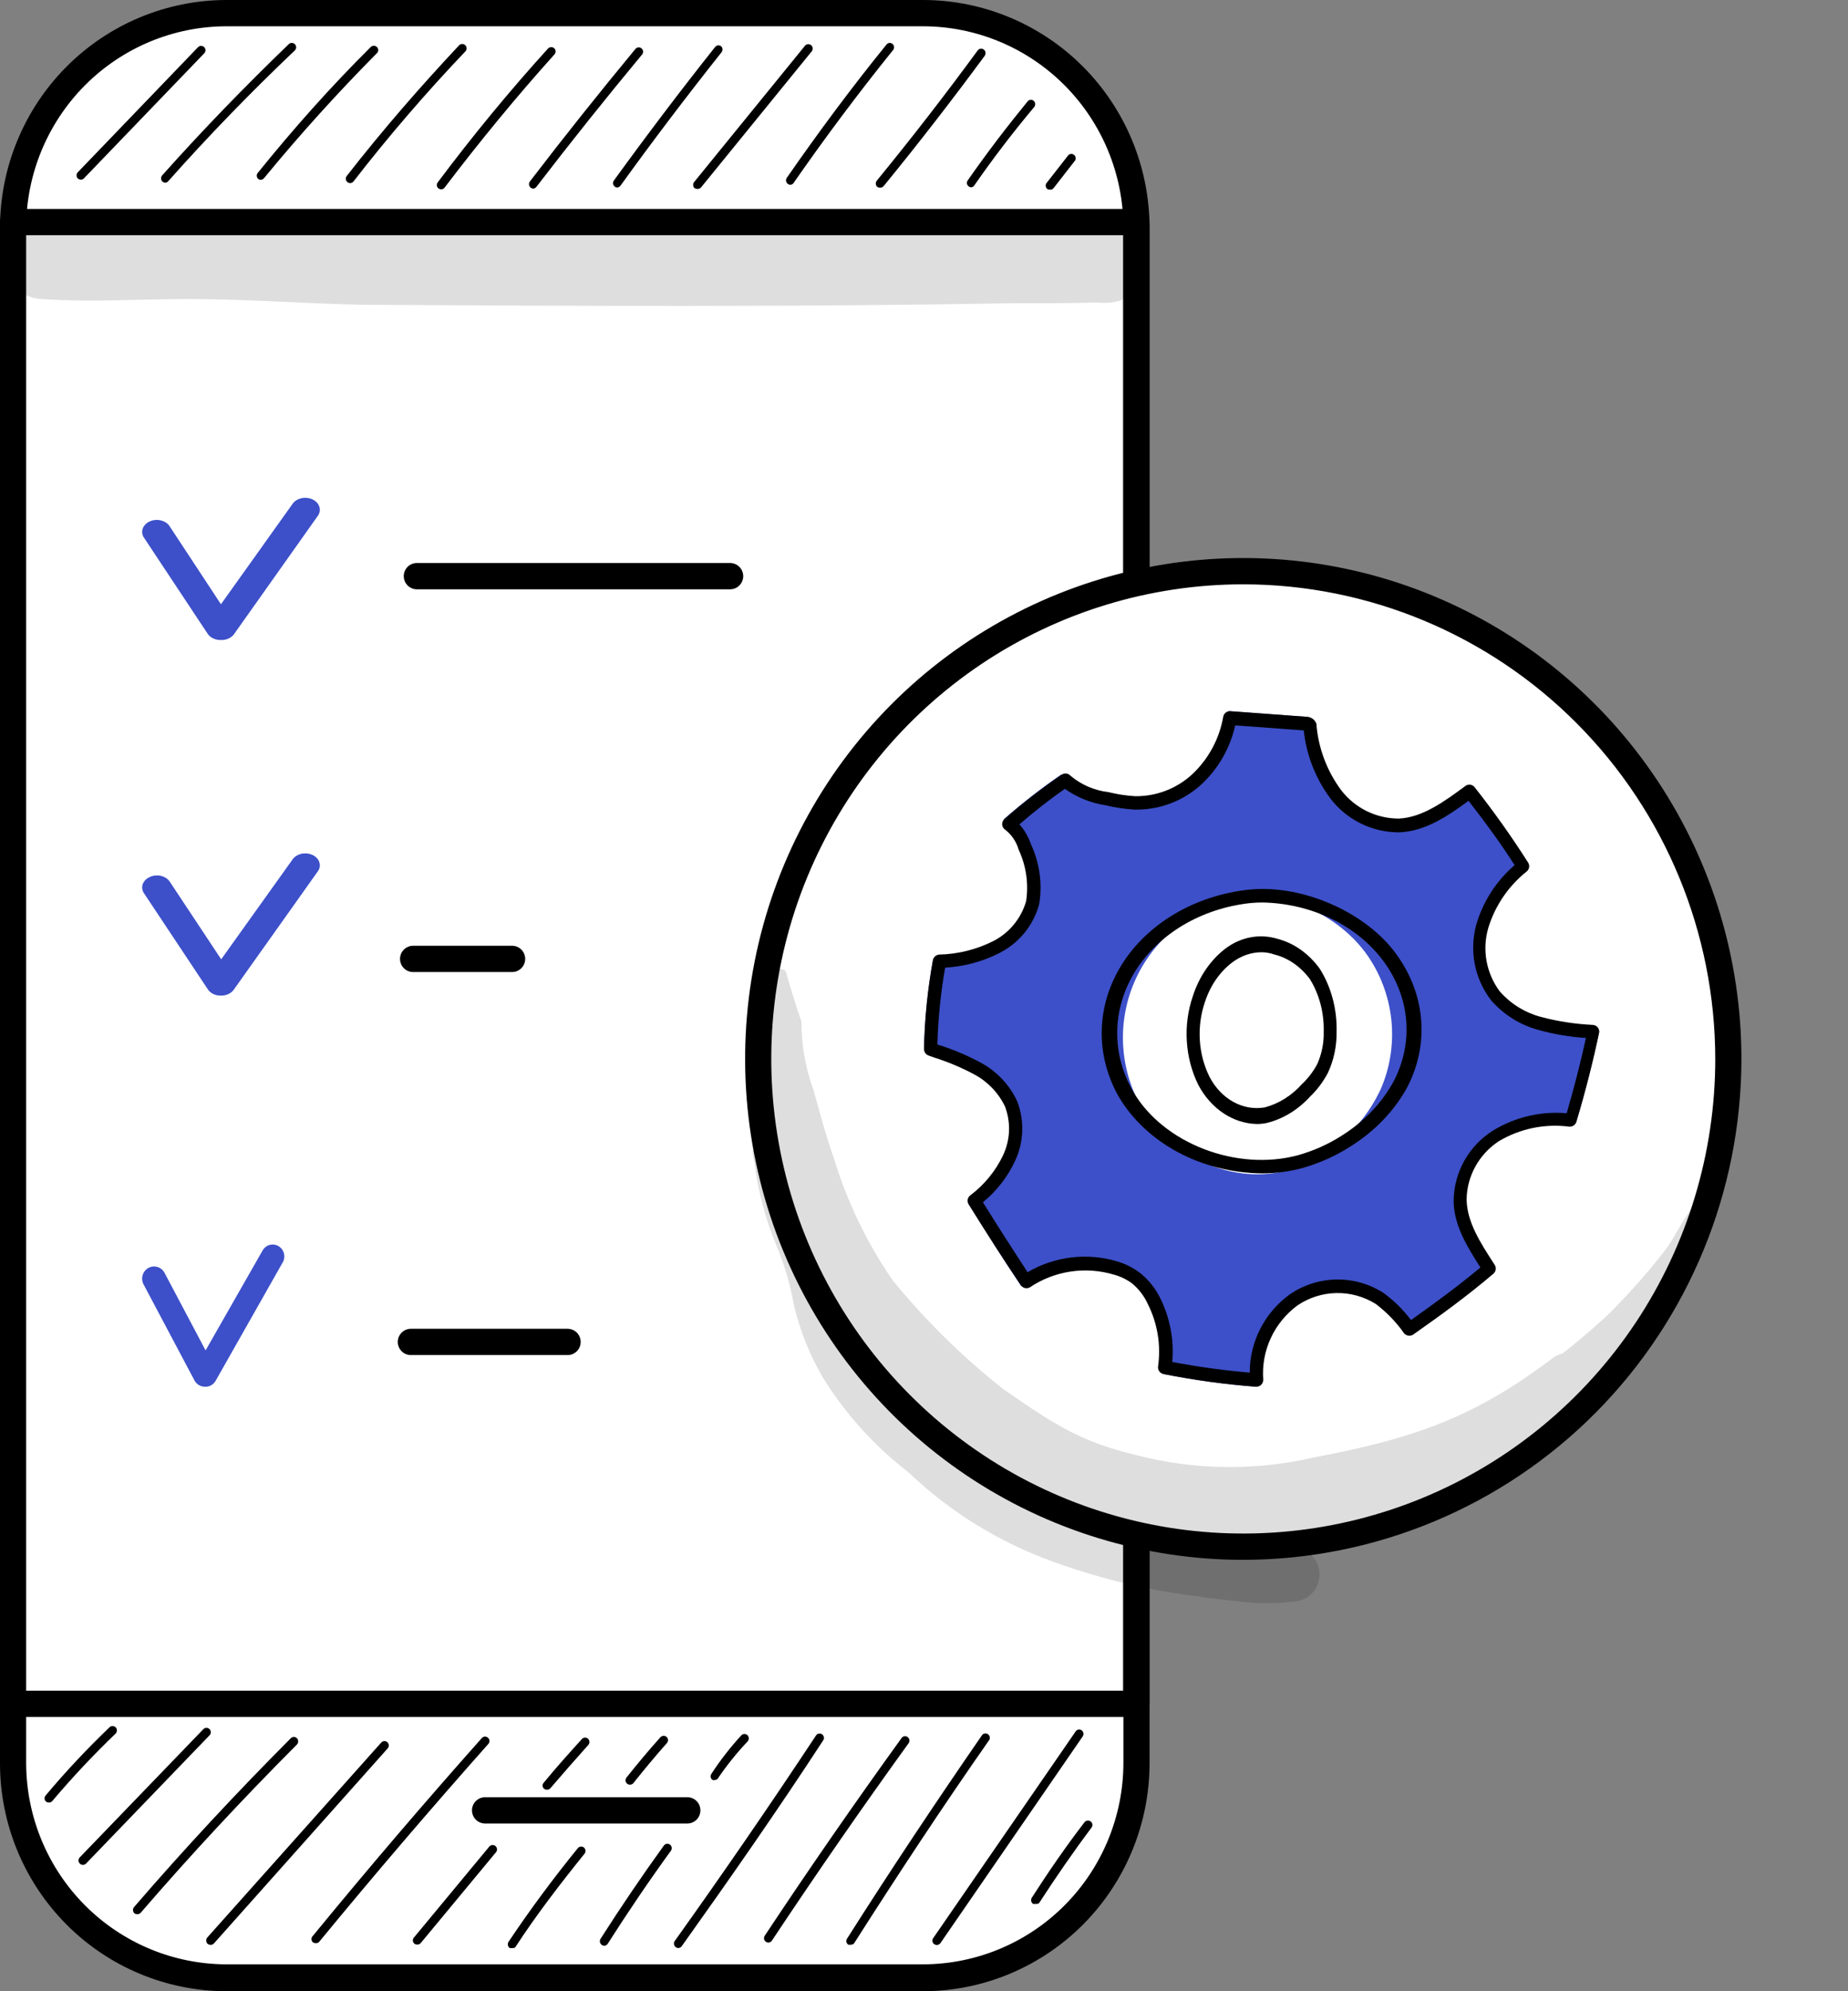 <?xml version="1.0" encoding="UTF-8"?> <svg xmlns="http://www.w3.org/2000/svg" width="52" height="56" viewBox="0 0 52 56" fill="none"><rect x="0" y="0" width="52" height="56" fill="#808080" stroke="none"/> <g clip-path="url(#clip0_475_7140)"> <path d="M26.058 0.37H6.287C3.018 0.37 0.367 3.033 0.367 6.319V49.681C0.367 52.967 3.018 55.63 6.287 55.63H26.058C29.328 55.63 31.978 52.967 31.978 49.681V6.319C31.978 3.033 29.328 0.37 26.058 0.37Z" fill="white"></path> <path d="M25.975 56H6.372C4.683 55.998 3.063 55.322 1.869 54.122C0.674 52.921 0.002 51.294 0 49.596L0 6.404C0.002 4.706 0.674 3.079 1.869 1.878C3.063 0.678 4.683 0.002 6.372 0L25.975 0C27.664 0.002 29.283 0.678 30.478 1.878C31.672 3.079 32.344 4.706 32.347 6.404V49.596C32.344 51.294 31.672 52.921 30.478 54.122C29.283 55.322 27.664 55.998 25.975 56V56ZM6.372 0.739C4.878 0.742 3.446 1.339 2.389 2.401C1.333 3.463 0.738 4.902 0.736 6.404V49.596C0.742 51.095 1.339 52.53 2.395 53.588C3.451 54.646 4.881 55.241 6.372 55.244H25.975C27.469 55.241 28.901 54.644 29.958 53.582C31.014 52.52 31.609 51.081 31.611 49.579V6.404C31.609 4.902 31.014 3.463 29.958 2.401C28.901 1.339 27.469 0.742 25.975 0.739H6.372Z" fill="black"></path> <path d="M31.978 6.247H0.367V47.917H31.978V6.247Z" fill="white"></path> <path d="M31.979 48.287H0.368C0.27 48.287 0.177 48.248 0.108 48.179C0.039 48.109 0 48.016 0 47.917L0 6.247C0 6.149 0.039 6.055 0.108 5.985C0.177 5.916 0.27 5.877 0.368 5.877H31.979C32.076 5.877 32.17 5.916 32.239 5.985C32.308 6.055 32.347 6.149 32.347 6.247V47.917C32.347 48.016 32.308 48.109 32.239 48.179C32.17 48.248 32.076 48.287 31.979 48.287V48.287ZM0.736 47.548H31.602V6.616H0.736V47.548Z" fill="black"></path> <path d="M19.34 51.283H13.649C13.552 51.283 13.458 51.244 13.389 51.175C13.32 51.105 13.281 51.011 13.281 50.913C13.281 50.815 13.32 50.721 13.389 50.652C13.458 50.583 13.552 50.544 13.649 50.544H19.34C19.438 50.544 19.532 50.583 19.601 50.652C19.67 50.721 19.708 50.815 19.708 50.913C19.708 51.011 19.67 51.105 19.601 51.175C19.532 51.244 19.438 51.283 19.34 51.283V51.283Z" fill="black"></path> <path d="M48.27 32.933C50.001 25.56 45.458 18.172 38.121 16.432C30.785 14.691 23.433 19.258 21.702 26.631C19.97 34.005 24.514 41.393 31.851 43.133C39.187 44.873 46.538 40.307 48.27 32.933Z" fill="white"></path> <path d="M43.468 28.767C42.972 28.635 42.528 28.36 42.188 27.977C41.977 27.695 41.834 27.367 41.77 27.021C41.706 26.674 41.723 26.318 41.82 25.979C42.022 25.3 42.428 24.698 42.984 24.256C42.509 23.514 41.997 22.796 41.449 22.105C40.794 22.589 40.17 23.048 39.433 23.084C39.08 23.087 38.732 23.007 38.415 22.851C38.099 22.696 37.824 22.468 37.612 22.187C37.191 21.619 36.935 20.947 36.87 20.245C36.844 20.178 36.809 20.166 36.783 20.163L34.57 20C34.455 20.665 34.129 21.275 33.641 21.743C33.157 22.195 32.515 22.442 31.851 22.431C31.581 22.415 31.314 22.374 31.052 22.309C30.611 22.256 30.196 22.072 29.86 21.782C29.296 22.17 28.755 22.591 28.241 23.043C28.462 23.207 28.623 23.438 28.701 23.701C28.933 24.199 29.01 24.754 28.924 25.296C28.849 25.569 28.718 25.823 28.539 26.042C28.36 26.261 28.138 26.441 27.885 26.57C27.379 26.825 26.823 26.965 26.256 26.981C26.103 27.814 26.018 28.657 26 29.504C26.466 29.646 26.919 29.831 27.351 30.057C27.773 30.285 28.109 30.642 28.31 31.076C28.405 31.326 28.448 31.593 28.438 31.86C28.428 32.127 28.364 32.389 28.251 32.631C28.021 33.114 27.679 33.535 27.253 33.859C27.765 34.672 28.238 35.427 28.735 36.171C29.109 35.922 29.534 35.758 29.98 35.692C30.425 35.625 30.879 35.656 31.311 35.784C31.522 35.847 31.719 35.948 31.894 36.082C32.106 36.258 32.276 36.48 32.393 36.729C32.697 37.317 32.812 37.983 32.723 38.638C33.593 38.811 34.473 38.932 35.358 39C35.326 38.56 35.406 38.12 35.59 37.719C35.774 37.318 36.057 36.969 36.412 36.706C36.772 36.46 37.197 36.325 37.634 36.318C38.071 36.311 38.5 36.433 38.868 36.668C39.199 36.916 39.488 37.214 39.725 37.552C40.51 36.999 41.285 36.436 42.014 35.814C41.6 35.177 41.186 34.548 41.165 33.839C41.172 33.468 41.272 33.106 41.456 32.783C41.639 32.461 41.901 32.19 42.217 31.994C42.858 31.61 43.611 31.453 44.353 31.548C44.609 30.689 44.821 29.85 45 28.999C44.482 28.976 43.969 28.898 43.468 28.767V28.767ZM38.84 30.653C38.533 31.308 38.062 31.874 37.474 32.297C37.135 32.55 36.758 32.746 36.356 32.878C34.708 33.403 32.774 32.481 32.007 30.934C31.727 30.367 31.587 29.742 31.598 29.11C31.609 28.479 31.772 27.859 32.072 27.303C32.373 26.747 32.802 26.27 33.324 25.913C33.847 25.555 34.448 25.327 35.077 25.248C36.197 25.105 37.617 25.706 38.425 26.795C38.827 27.346 39.076 27.992 39.149 28.669C39.222 29.346 39.117 30.03 38.842 30.653H38.84Z" fill="#3D50C9"></path> <path d="M35.362 39H35.347C34.471 38.934 33.599 38.814 32.737 38.643C32.69 38.633 32.648 38.606 32.62 38.566C32.592 38.527 32.58 38.479 32.586 38.431C32.672 37.827 32.57 37.213 32.295 36.668C32.194 36.448 32.044 36.252 31.858 36.096C31.703 35.982 31.529 35.897 31.343 35.847C30.947 35.729 30.529 35.699 30.121 35.761C29.712 35.823 29.322 35.974 28.979 36.204C28.938 36.227 28.889 36.235 28.843 36.225C28.797 36.215 28.756 36.187 28.728 36.149C28.233 35.42 27.759 34.678 27.256 33.869C27.231 33.83 27.221 33.782 27.229 33.736C27.237 33.69 27.262 33.649 27.299 33.62C27.694 33.324 28.011 32.938 28.223 32.494C28.324 32.281 28.382 32.05 28.392 31.814C28.401 31.579 28.364 31.344 28.281 31.123C28.098 30.738 27.796 30.422 27.419 30.219C27.063 30.028 26.69 29.87 26.304 29.747L26.128 29.685C26.09 29.671 26.056 29.646 26.034 29.612C26.011 29.578 25.999 29.538 26 29.498C26.017 28.66 26.101 27.825 26.251 27.001C26.259 26.96 26.281 26.922 26.313 26.894C26.345 26.866 26.385 26.849 26.427 26.846C26.957 26.834 27.477 26.704 27.949 26.467C28.173 26.352 28.37 26.194 28.529 26C28.688 25.807 28.805 25.584 28.874 25.343C28.948 24.851 28.874 24.347 28.663 23.895C28.6 23.674 28.468 23.478 28.286 23.336C28.261 23.32 28.241 23.299 28.226 23.274C28.211 23.249 28.202 23.221 28.199 23.192C28.197 23.163 28.201 23.134 28.212 23.107C28.223 23.08 28.239 23.056 28.261 23.036C28.771 22.588 29.309 22.171 29.871 21.788C29.909 21.761 29.956 21.75 30.002 21.755C30.048 21.76 30.091 21.781 30.122 21.816C30.425 22.071 30.797 22.232 31.192 22.277C31.439 22.339 31.692 22.377 31.946 22.392C32.548 22.398 33.129 22.171 33.566 21.758C34.015 21.328 34.315 20.766 34.42 20.155C34.429 20.109 34.454 20.068 34.491 20.04C34.528 20.011 34.574 19.997 34.621 20L36.794 20.16C36.851 20.166 36.906 20.189 36.95 20.225C36.995 20.261 37.028 20.31 37.045 20.365C37.048 20.379 37.048 20.393 37.045 20.407C37.105 21.061 37.343 21.686 37.733 22.215C37.924 22.466 38.17 22.669 38.453 22.809C38.736 22.949 39.048 23.022 39.364 23.021C40.032 22.989 40.647 22.537 41.24 22.1C41.279 22.074 41.326 22.063 41.372 22.069C41.419 22.076 41.461 22.099 41.491 22.135C42.029 22.817 42.532 23.525 42.998 24.257C43.024 24.296 43.034 24.343 43.027 24.389C43.02 24.435 42.997 24.477 42.961 24.507C42.447 24.916 42.069 25.471 41.878 26.097C41.79 26.401 41.773 26.72 41.83 27.03C41.887 27.341 42.015 27.634 42.205 27.887C42.51 28.232 42.911 28.479 43.358 28.599C43.837 28.726 44.329 28.801 44.825 28.824C44.852 28.826 44.878 28.834 44.902 28.847C44.926 28.861 44.947 28.879 44.963 28.901C44.979 28.922 44.99 28.947 44.996 28.974C45.002 29 45.001 29.027 44.995 29.053C44.822 29.87 44.614 30.689 44.357 31.55C44.344 31.592 44.317 31.629 44.28 31.653C44.243 31.678 44.198 31.689 44.154 31.685C43.468 31.596 42.773 31.74 42.179 32.092C41.903 32.271 41.675 32.516 41.516 32.803C41.357 33.091 41.271 33.414 41.268 33.742C41.283 34.374 41.652 34.945 42.044 35.55L42.059 35.572C42.084 35.611 42.094 35.658 42.087 35.704C42.08 35.75 42.057 35.792 42.021 35.822C41.283 36.451 40.499 37.018 39.761 37.535C39.721 37.559 39.674 37.569 39.628 37.562C39.582 37.556 39.539 37.532 39.509 37.497C39.288 37.182 39.018 36.903 38.711 36.671C38.38 36.465 37.997 36.358 37.607 36.365C37.217 36.372 36.838 36.491 36.515 36.708C36.189 36.947 35.928 37.264 35.759 37.63C35.589 37.996 35.516 38.398 35.545 38.8C35.546 38.826 35.542 38.852 35.533 38.876C35.524 38.9 35.51 38.922 35.492 38.94C35.475 38.959 35.453 38.974 35.429 38.984C35.406 38.994 35.38 39 35.355 39H35.362ZM32.986 38.303C33.707 38.44 34.435 38.54 35.166 38.603C35.165 38.173 35.268 37.748 35.465 37.365C35.662 36.981 35.948 36.65 36.299 36.398C36.685 36.135 37.14 35.991 37.608 35.984C38.076 35.977 38.536 36.109 38.929 36.361C39.224 36.575 39.485 36.833 39.703 37.125C40.343 36.671 41.016 36.181 41.657 35.645C41.28 35.058 40.903 34.451 40.903 33.757C40.91 33.362 41.015 32.974 41.211 32.63C41.407 32.286 41.686 31.996 42.024 31.787C42.642 31.414 43.363 31.246 44.084 31.308C44.297 30.576 44.475 29.88 44.626 29.191C44.177 29.162 43.731 29.087 43.297 28.968C42.777 28.828 42.311 28.537 41.958 28.132C41.728 27.833 41.57 27.485 41.498 27.116C41.426 26.746 41.441 26.365 41.541 26.002C41.73 25.353 42.105 24.772 42.619 24.33C42.25 23.755 41.825 23.164 41.323 22.522C40.73 22.956 40.112 23.373 39.389 23.408C39.012 23.413 38.639 23.329 38.301 23.164C37.962 22.999 37.667 22.758 37.439 22.46C37.02 21.899 36.759 21.237 36.686 20.542L34.757 20.4C34.617 21.029 34.292 21.602 33.822 22.045C33.31 22.523 32.63 22.782 31.928 22.769C31.652 22.753 31.378 22.712 31.109 22.647C30.696 22.584 30.304 22.426 29.964 22.185C29.549 22.475 29.135 22.794 28.685 23.184C28.832 23.35 28.944 23.545 29.014 23.755C29.256 24.278 29.334 24.861 29.241 25.428C29.162 25.721 29.022 25.995 28.831 26.231C28.639 26.467 28.399 26.66 28.128 26.799C27.652 27.043 27.13 27.184 26.595 27.213C26.47 27.927 26.397 28.649 26.377 29.373L26.42 29.388C26.828 29.517 27.223 29.684 27.6 29.887C28.05 30.131 28.408 30.511 28.623 30.973C28.726 31.241 28.774 31.527 28.764 31.814C28.754 32.101 28.686 32.383 28.565 32.644C28.355 33.096 28.045 33.495 27.658 33.812C28.09 34.506 28.505 35.153 28.914 35.779C29.291 35.557 29.711 35.416 30.147 35.364C30.582 35.312 31.024 35.35 31.444 35.477C31.673 35.546 31.888 35.655 32.079 35.799C32.313 35.986 32.503 36.221 32.637 36.488C32.92 37.049 33.041 37.678 32.986 38.303V38.303Z" fill="black"></path> <path d="M35.366 31.611C35.038 31.604 34.717 31.501 34.431 31.312C34.144 31.122 33.902 30.852 33.726 30.525C33.537 30.15 33.424 29.728 33.396 29.293C33.367 28.857 33.425 28.42 33.565 28.015C33.742 27.465 34.063 26.997 34.482 26.677C34.696 26.516 34.936 26.409 35.187 26.361C35.438 26.314 35.694 26.327 35.94 26.401V26.401C36.406 26.52 36.826 26.816 37.136 27.244C37.456 27.751 37.623 28.371 37.61 29.005C37.617 29.415 37.531 29.82 37.362 30.179C37.228 30.43 37.06 30.653 36.865 30.839C36.523 31.213 36.101 31.47 35.645 31.582C35.553 31.601 35.46 31.611 35.366 31.611V31.611ZM35.495 26.78C35.208 26.782 34.927 26.879 34.683 27.059C34.328 27.324 34.056 27.717 33.905 28.18C33.788 28.519 33.739 28.885 33.761 29.25C33.783 29.615 33.877 29.969 34.034 30.284C34.194 30.591 34.426 30.835 34.702 30.988C34.978 31.141 35.286 31.195 35.587 31.144C35.982 31.041 36.346 30.813 36.639 30.484C36.804 30.33 36.947 30.144 37.061 29.935C37.192 29.648 37.257 29.325 37.247 28.999C37.258 28.472 37.12 27.956 36.855 27.531C36.595 27.182 36.246 26.941 35.861 26.844V26.844C35.742 26.803 35.619 26.781 35.495 26.78V26.78Z" fill="black"></path> <path d="M35.503 33C34.668 32.989 33.852 32.783 33.143 32.403C32.434 32.023 31.86 31.484 31.48 30.844C31.151 30.263 30.986 29.624 31.001 28.978C31.015 28.332 31.209 27.698 31.564 27.129C31.92 26.56 32.428 26.072 33.047 25.706C33.665 25.34 34.376 25.105 35.121 25.022V25.022C36.513 24.868 38.191 25.538 39.114 26.611C39.591 27.175 39.887 27.837 39.974 28.53C40.06 29.223 39.933 29.924 39.606 30.562C39.242 31.236 38.683 31.818 37.983 32.253C37.579 32.511 37.131 32.711 36.654 32.848C36.282 32.949 35.893 33 35.503 33ZM35.535 25.381C35.415 25.38 35.295 25.386 35.176 25.398C34.499 25.473 33.853 25.685 33.292 26.018C32.73 26.351 32.269 26.794 31.946 27.311C31.623 27.828 31.449 28.404 31.437 28.991C31.425 29.577 31.576 30.158 31.877 30.684C32.719 32.153 34.8 32.96 36.536 32.485C36.968 32.362 37.374 32.18 37.74 31.947C38.378 31.55 38.887 31.02 39.218 30.405C39.497 29.869 39.617 29.281 39.568 28.695C39.519 28.109 39.303 27.542 38.939 27.045C38.574 26.548 38.073 26.136 37.479 25.846C36.885 25.555 36.217 25.396 35.535 25.381V25.381Z" fill="black"></path> <path d="M34.984 43.868C32.211 43.868 29.501 43.041 27.196 41.493C24.891 39.946 23.095 37.745 22.034 35.171C20.973 32.597 20.695 29.765 21.236 27.032C21.777 24.3 23.112 21.79 25.072 19.819C27.033 17.849 29.53 16.508 32.249 15.964C34.968 15.421 37.786 15.7 40.348 16.766C42.909 17.832 45.098 19.637 46.638 21.954C48.179 24.271 49.001 26.994 49.001 29.78C48.997 33.516 47.519 37.097 44.892 39.738C42.264 42.379 38.7 43.864 34.984 43.868V43.868ZM34.984 16.433C32.357 16.433 29.789 17.216 27.605 18.682C25.421 20.149 23.719 22.234 22.713 24.672C21.708 27.111 21.445 29.795 21.958 32.385C22.47 34.974 23.735 37.352 25.593 39.219C27.45 41.085 29.816 42.357 32.393 42.872C34.969 43.387 37.639 43.122 40.066 42.112C42.493 41.102 44.567 39.391 46.027 37.196C47.486 35.001 48.265 32.42 48.265 29.78C48.261 26.241 46.861 22.848 44.371 20.346C41.881 17.843 38.505 16.436 34.984 16.433V16.433Z" fill="black"></path> <g opacity="0.13"> <path d="M47.834 33.741C47.386 34.132 47.178 34.77 46.798 35.233C46.329 35.83 45.825 36.397 45.288 36.933C44.84 37.358 44.409 37.715 43.973 38.063C43.891 38.08 43.812 38.112 43.741 38.156C41.504 39.856 39.825 40.447 36.975 40.987C35.327 41.37 33.611 41.348 31.973 40.923C30.493 40.566 29.774 40.145 28.231 39.066C27.084 38.162 26.039 37.135 25.115 36.002V36.002C24.388 34.945 23.829 33.781 23.457 32.551C23.233 31.931 23.068 31.276 22.891 30.656C22.665 30.04 22.55 29.388 22.552 28.731C22.388 28.259 22.24 27.779 22.104 27.299C21.973 27.234 21.827 27.205 21.681 27.214C21.501 28.689 21.469 30.178 21.584 31.659C21.507 31.693 21.437 31.74 21.377 31.799C21.285 31.918 21.222 32.057 21.195 32.205C21.168 32.353 21.177 32.505 21.221 32.649C21.321 33.47 21.533 34.274 21.851 35.037C22.074 35.57 22.237 36.126 22.337 36.695C22.511 37.432 22.796 38.139 23.183 38.79C23.817 39.795 24.623 40.681 25.563 41.407C26.73 42.52 28.116 43.375 29.631 43.919C30.987 44.414 32.396 44.746 33.83 44.909H33.758C34.125 44.96 34.489 44.998 34.857 45.036C35.392 45.106 35.933 45.106 36.468 45.036C36.572 45.023 36.672 44.989 36.762 44.934C36.852 44.88 36.929 44.808 36.99 44.722C37.051 44.637 37.093 44.539 37.114 44.436C37.135 44.333 37.135 44.227 37.114 44.124C37.092 44.021 37.049 43.924 36.988 43.838C36.927 43.753 36.849 43.681 36.759 43.627C36.669 43.574 36.569 43.539 36.465 43.527C36.361 43.514 36.255 43.523 36.155 43.553C35.349 43.568 34.545 43.498 33.753 43.345C33.58 43.315 33.39 43.273 33.187 43.226C34.077 43.387 34.987 43.41 35.884 43.294C36.596 43.211 37.299 43.059 37.982 42.839C39.41 42.511 40.79 42.002 42.092 41.327C42.418 41.125 42.734 40.906 43.039 40.672C46.671 37.842 47.884 34.876 48.455 33.206C48.244 33.146 48.02 33.627 47.834 33.741Z" fill="black"></path> </g> <g opacity="0.13"> <path d="M29.848 6.523C28.77 6.493 27.692 6.442 26.614 6.455C23.71 6.424 20.807 6.424 17.903 6.455C15.62 6.455 13.337 6.57 11.053 6.412C8.254 6.327 5.455 6.157 2.652 6.272C2.259 6.272 1.865 6.272 1.472 6.272C1.235 6.225 0.989 6.25 0.766 6.344C0.542 6.445 0.359 6.618 0.248 6.837C0.136 7.056 0.102 7.307 0.151 7.548C0.2 7.789 0.33 8.006 0.519 8.162C0.708 8.319 0.944 8.406 1.189 8.41C2.554 8.507 3.924 8.41 5.294 8.41C6.927 8.41 8.554 8.537 10.187 8.571C16.275 8.609 22.368 8.635 28.453 8.529C29.265 8.529 30.073 8.529 30.88 8.507C31.552 8.584 32.229 8.265 32.237 7.509C32.136 6.221 30.753 6.57 29.848 6.523Z" fill="black"></path> </g> <path d="M2.275 5.053C2.244 5.051 2.214 5.039 2.19 5.019C2.167 4.996 2.154 4.964 2.154 4.932C2.154 4.899 2.167 4.868 2.19 4.844L5.573 1.326C5.596 1.304 5.627 1.291 5.66 1.291C5.692 1.291 5.723 1.304 5.746 1.326C5.769 1.349 5.782 1.38 5.782 1.413C5.782 1.446 5.769 1.477 5.746 1.5L2.364 5.014C2.352 5.027 2.338 5.036 2.323 5.043C2.308 5.049 2.291 5.053 2.275 5.053Z" fill="black"></path> <path d="M4.651 5.138C4.619 5.136 4.589 5.124 4.566 5.104C4.545 5.08 4.533 5.049 4.533 5.016C4.533 4.984 4.545 4.953 4.566 4.929C5.703 3.655 6.9 2.422 8.126 1.241C8.15 1.218 8.181 1.206 8.214 1.207C8.246 1.208 8.277 1.221 8.3 1.245C8.322 1.269 8.334 1.3 8.333 1.333C8.333 1.366 8.319 1.397 8.295 1.419C7.056 2.596 5.864 3.824 4.731 5.099C4.721 5.111 4.709 5.121 4.695 5.127C4.681 5.134 4.666 5.137 4.651 5.138Z" fill="black"></path> <path d="M7.337 5.057C7.308 5.057 7.281 5.046 7.261 5.027C7.238 5.004 7.225 4.973 7.225 4.94C7.225 4.907 7.238 4.876 7.261 4.853C8.246 3.633 9.303 2.443 10.432 1.322C10.455 1.299 10.486 1.287 10.518 1.287C10.551 1.287 10.582 1.299 10.605 1.322C10.617 1.333 10.627 1.346 10.633 1.361C10.639 1.376 10.643 1.392 10.643 1.409C10.643 1.425 10.639 1.441 10.633 1.456C10.627 1.471 10.617 1.485 10.605 1.496C9.497 2.613 8.428 3.795 7.43 5.01C7.419 5.024 7.405 5.036 7.388 5.044C7.372 5.052 7.355 5.057 7.337 5.057V5.057Z" fill="black"></path> <path d="M9.852 5.15C9.824 5.15 9.797 5.14 9.776 5.121C9.751 5.101 9.735 5.072 9.731 5.04C9.727 5.008 9.736 4.976 9.755 4.951C10.766 3.655 11.84 2.422 12.918 1.275C12.929 1.263 12.942 1.254 12.957 1.247C12.972 1.241 12.988 1.237 13.004 1.237C13.02 1.236 13.036 1.239 13.051 1.245C13.066 1.251 13.079 1.259 13.091 1.271C13.103 1.282 13.112 1.295 13.119 1.31C13.125 1.325 13.129 1.341 13.129 1.357C13.13 1.373 13.127 1.389 13.121 1.404C13.115 1.419 13.107 1.433 13.095 1.445C11.986 2.609 10.936 3.828 9.95 5.099C9.938 5.115 9.924 5.127 9.907 5.136C9.89 5.145 9.871 5.15 9.852 5.15V5.15Z" fill="black"></path> <path d="M12.415 5.325C12.387 5.324 12.361 5.315 12.338 5.299C12.326 5.29 12.315 5.277 12.307 5.264C12.299 5.25 12.294 5.235 12.292 5.219C12.29 5.203 12.291 5.187 12.296 5.171C12.3 5.156 12.307 5.142 12.317 5.129C13.294 3.825 14.343 2.55 15.425 1.36C15.449 1.338 15.48 1.325 15.512 1.325C15.544 1.325 15.575 1.338 15.598 1.36C15.621 1.383 15.634 1.414 15.634 1.447C15.634 1.48 15.621 1.511 15.598 1.534C14.52 2.732 13.484 3.995 12.503 5.286C12.48 5.31 12.448 5.324 12.415 5.325V5.325Z" fill="black"></path> <path d="M15.007 5.303C14.98 5.303 14.953 5.294 14.931 5.278C14.906 5.257 14.89 5.227 14.886 5.195C14.882 5.163 14.89 5.13 14.91 5.104C15.87 3.85 16.867 2.601 17.869 1.39C17.879 1.375 17.891 1.362 17.906 1.353C17.921 1.343 17.937 1.337 17.954 1.334C17.972 1.331 17.989 1.332 18.006 1.337C18.023 1.342 18.039 1.35 18.052 1.361C18.065 1.373 18.076 1.387 18.084 1.403C18.091 1.418 18.095 1.436 18.096 1.453C18.096 1.471 18.093 1.488 18.086 1.504C18.079 1.521 18.069 1.535 18.056 1.547C17.049 2.758 16.056 4.003 15.096 5.252C15.086 5.267 15.072 5.279 15.057 5.288C15.042 5.297 15.025 5.302 15.007 5.303Z" fill="black"></path> <path d="M19.619 5.312C19.59 5.312 19.562 5.303 19.538 5.286C19.516 5.263 19.504 5.232 19.504 5.199C19.504 5.167 19.516 5.136 19.538 5.112L22.65 1.288C22.671 1.262 22.701 1.246 22.733 1.243C22.766 1.24 22.798 1.25 22.824 1.271C22.849 1.291 22.865 1.322 22.868 1.354C22.871 1.387 22.861 1.419 22.84 1.445L19.728 5.269C19.715 5.285 19.698 5.298 19.679 5.305C19.66 5.313 19.639 5.315 19.619 5.312V5.312Z" fill="black"></path> <path d="M22.24 5.197C22.214 5.197 22.189 5.188 22.168 5.172C22.142 5.153 22.125 5.125 22.119 5.093C22.113 5.061 22.121 5.028 22.139 5.002C23.023 3.727 23.97 2.452 24.951 1.245C24.962 1.233 24.975 1.224 24.99 1.217C25.005 1.211 25.021 1.207 25.037 1.207C25.054 1.207 25.07 1.211 25.085 1.217C25.099 1.224 25.113 1.233 25.124 1.245C25.146 1.268 25.158 1.299 25.158 1.33C25.158 1.362 25.146 1.392 25.124 1.415C24.147 2.626 23.204 3.888 22.321 5.159C22.3 5.182 22.271 5.195 22.24 5.197Z" fill="black"></path> <path d="M24.757 5.278C24.728 5.278 24.699 5.268 24.677 5.248C24.655 5.224 24.643 5.193 24.643 5.161C24.643 5.129 24.655 5.098 24.677 5.074C25.649 3.888 26.601 2.66 27.51 1.419C27.519 1.406 27.532 1.395 27.546 1.386C27.559 1.378 27.575 1.372 27.591 1.37C27.607 1.368 27.624 1.368 27.64 1.373C27.655 1.377 27.67 1.384 27.683 1.394C27.709 1.414 27.726 1.443 27.731 1.476C27.735 1.508 27.727 1.541 27.709 1.568C26.795 2.809 25.84 4.041 24.867 5.231C24.854 5.248 24.837 5.261 24.818 5.269C24.799 5.277 24.778 5.28 24.757 5.278Z" fill="black"></path> <path d="M27.328 5.269C27.303 5.268 27.279 5.26 27.26 5.244C27.247 5.235 27.235 5.223 27.226 5.21C27.218 5.196 27.212 5.181 27.209 5.165C27.206 5.149 27.206 5.133 27.21 5.117C27.214 5.102 27.221 5.087 27.23 5.074C27.763 4.309 28.338 3.557 28.922 2.843C28.945 2.82 28.976 2.807 29.008 2.807C29.041 2.807 29.072 2.82 29.095 2.843C29.117 2.867 29.129 2.898 29.129 2.93C29.129 2.962 29.117 2.994 29.095 3.017C28.499 3.727 27.928 4.475 27.404 5.231C27.384 5.253 27.357 5.266 27.328 5.269V5.269Z" fill="black"></path> <path d="M29.536 5.333C29.508 5.334 29.481 5.325 29.46 5.308C29.437 5.285 29.424 5.253 29.424 5.221C29.424 5.188 29.437 5.157 29.46 5.133L30.064 4.36C30.086 4.341 30.113 4.33 30.142 4.329C30.17 4.328 30.198 4.337 30.221 4.355C30.244 4.373 30.259 4.398 30.265 4.426C30.272 4.454 30.268 4.483 30.255 4.509L29.65 5.286C29.637 5.304 29.62 5.318 29.599 5.326C29.579 5.334 29.557 5.337 29.536 5.333V5.333Z" fill="black"></path> <path d="M1.366 50.692C1.338 50.691 1.311 50.68 1.29 50.663C1.267 50.639 1.254 50.608 1.254 50.575C1.254 50.543 1.267 50.511 1.29 50.488C1.852 49.819 2.451 49.18 3.083 48.576C3.094 48.565 3.108 48.556 3.123 48.55C3.138 48.545 3.154 48.542 3.17 48.542C3.186 48.542 3.202 48.546 3.217 48.553C3.232 48.559 3.245 48.569 3.256 48.58C3.267 48.592 3.276 48.606 3.282 48.621C3.287 48.636 3.29 48.652 3.29 48.668C3.289 48.684 3.286 48.7 3.279 48.715C3.273 48.73 3.263 48.743 3.252 48.755C2.628 49.354 2.035 49.985 1.476 50.646C1.464 50.663 1.447 50.676 1.427 50.685C1.408 50.693 1.387 50.696 1.366 50.692V50.692Z" fill="black"></path> <path d="M2.329 52.447C2.313 52.447 2.298 52.444 2.283 52.437C2.269 52.431 2.256 52.421 2.245 52.409C2.222 52.386 2.209 52.355 2.209 52.322C2.209 52.289 2.222 52.258 2.245 52.235L5.721 48.631C5.732 48.62 5.745 48.61 5.76 48.604C5.774 48.597 5.79 48.593 5.806 48.593C5.822 48.593 5.838 48.596 5.854 48.601C5.869 48.607 5.882 48.616 5.894 48.627C5.906 48.638 5.915 48.651 5.921 48.666C5.928 48.681 5.932 48.697 5.932 48.713C5.932 48.729 5.93 48.745 5.924 48.761C5.918 48.776 5.909 48.789 5.898 48.801L2.422 52.409C2.41 52.422 2.396 52.431 2.38 52.438C2.364 52.444 2.347 52.448 2.329 52.447V52.447Z" fill="black"></path> <path d="M3.857 53.833C3.827 53.833 3.799 53.823 3.776 53.803C3.754 53.779 3.742 53.748 3.742 53.716C3.742 53.684 3.754 53.652 3.776 53.629C5.18 52.001 6.664 50.408 8.182 48.886C8.193 48.874 8.207 48.865 8.222 48.858C8.237 48.852 8.253 48.848 8.269 48.848C8.285 48.848 8.301 48.852 8.316 48.858C8.331 48.865 8.345 48.874 8.356 48.886C8.378 48.91 8.39 48.941 8.39 48.973C8.39 49.006 8.378 49.037 8.356 49.061C6.842 50.578 5.362 52.167 3.962 53.79C3.95 53.806 3.934 53.818 3.915 53.825C3.897 53.833 3.877 53.835 3.857 53.833V53.833Z" fill="black"></path> <path d="M5.92 54.696C5.889 54.694 5.859 54.682 5.835 54.661C5.814 54.637 5.803 54.606 5.803 54.574C5.803 54.542 5.814 54.511 5.835 54.487L10.732 49.001C10.755 48.978 10.786 48.965 10.819 48.965C10.851 48.965 10.882 48.978 10.905 49.001C10.927 49.025 10.94 49.056 10.94 49.088C10.94 49.121 10.927 49.152 10.905 49.175L6.022 54.653C6.009 54.668 5.994 54.679 5.976 54.687C5.958 54.694 5.939 54.697 5.92 54.696V54.696Z" fill="black"></path> <path d="M8.88 54.649C8.85 54.649 8.821 54.639 8.799 54.619C8.788 54.608 8.779 54.595 8.773 54.58C8.767 54.565 8.764 54.55 8.764 54.534C8.764 54.518 8.767 54.502 8.773 54.488C8.779 54.473 8.788 54.46 8.799 54.449C10.342 52.566 11.945 50.692 13.556 48.882C13.567 48.87 13.579 48.86 13.594 48.852C13.608 48.845 13.624 48.841 13.64 48.84C13.656 48.838 13.672 48.84 13.688 48.846C13.703 48.851 13.717 48.859 13.729 48.869C13.742 48.88 13.752 48.893 13.759 48.907C13.766 48.922 13.771 48.938 13.772 48.954C13.773 48.97 13.771 48.986 13.766 49.002C13.761 49.017 13.753 49.031 13.742 49.044C12.131 50.858 10.529 52.728 8.985 54.606C8.973 54.622 8.957 54.634 8.938 54.642C8.919 54.649 8.899 54.651 8.88 54.649V54.649Z" fill="black"></path> <path d="M11.729 54.687C11.701 54.687 11.674 54.676 11.653 54.657C11.63 54.634 11.617 54.603 11.617 54.57C11.617 54.537 11.63 54.506 11.653 54.483L13.767 51.933C13.777 51.921 13.79 51.91 13.804 51.903C13.819 51.895 13.834 51.89 13.85 51.889C13.867 51.887 13.883 51.889 13.898 51.893C13.914 51.898 13.928 51.906 13.941 51.916C13.953 51.927 13.963 51.939 13.971 51.954C13.979 51.968 13.983 51.984 13.985 52C13.986 52.016 13.985 52.032 13.98 52.048C13.976 52.063 13.968 52.078 13.957 52.09L11.843 54.64C11.83 54.657 11.813 54.671 11.793 54.679C11.773 54.687 11.751 54.69 11.729 54.687V54.687Z" fill="black"></path> <path d="M15.383 50.331C15.354 50.332 15.325 50.321 15.303 50.301C15.292 50.29 15.283 50.277 15.277 50.263C15.271 50.248 15.268 50.232 15.268 50.217C15.268 50.201 15.271 50.185 15.277 50.17C15.283 50.156 15.292 50.143 15.303 50.132C15.65 49.707 16.009 49.311 16.373 48.908C16.395 48.883 16.425 48.869 16.458 48.867C16.49 48.866 16.522 48.877 16.546 48.899C16.57 48.921 16.585 48.952 16.586 48.984C16.588 49.017 16.577 49.049 16.555 49.073C16.195 49.473 15.836 49.885 15.489 50.289C15.476 50.304 15.46 50.316 15.442 50.324C15.423 50.331 15.403 50.334 15.383 50.331Z" fill="black"></path> <path d="M14.411 54.785C14.389 54.79 14.366 54.79 14.344 54.785C14.316 54.766 14.298 54.737 14.291 54.704C14.285 54.672 14.292 54.638 14.31 54.61C14.918 53.701 15.578 52.813 16.267 51.967C16.29 51.944 16.322 51.931 16.354 51.931C16.387 51.931 16.418 51.944 16.441 51.967C16.463 51.991 16.475 52.022 16.475 52.054C16.475 52.087 16.463 52.118 16.441 52.141C15.756 52.991 15.1 53.841 14.496 54.768C14.471 54.784 14.44 54.79 14.411 54.785Z" fill="black"></path> <path d="M17.725 50.191C17.698 50.191 17.671 50.182 17.649 50.165C17.636 50.155 17.626 50.143 17.618 50.129C17.61 50.115 17.604 50.099 17.602 50.083C17.601 50.066 17.602 50.05 17.606 50.034C17.611 50.019 17.618 50.004 17.628 49.991C17.937 49.604 18.258 49.218 18.588 48.852C18.611 48.83 18.642 48.818 18.675 48.818C18.707 48.818 18.738 48.83 18.761 48.852C18.784 48.875 18.797 48.907 18.797 48.939C18.797 48.972 18.784 49.003 18.761 49.026C18.436 49.392 18.119 49.774 17.814 50.157C17.79 50.179 17.758 50.191 17.725 50.191V50.191Z" fill="black"></path> <path d="M17.002 54.721C16.98 54.72 16.958 54.714 16.94 54.702C16.921 54.691 16.905 54.675 16.895 54.655C16.884 54.636 16.879 54.614 16.879 54.592C16.879 54.57 16.885 54.549 16.896 54.53C17.462 53.642 18.063 52.758 18.68 51.903C18.69 51.89 18.702 51.879 18.716 51.87C18.73 51.862 18.745 51.856 18.762 51.854C18.778 51.852 18.794 51.853 18.81 51.857C18.826 51.861 18.841 51.868 18.854 51.878C18.879 51.897 18.896 51.926 18.901 51.958C18.905 51.989 18.898 52.022 18.879 52.048C18.262 52.898 17.666 53.778 17.103 54.661C17.093 54.679 17.078 54.694 17.06 54.705C17.043 54.715 17.022 54.721 17.002 54.721V54.721Z" fill="black"></path> <path d="M20.118 50.059C20.096 50.065 20.072 50.065 20.05 50.059C20.023 50.041 20.005 50.013 19.998 49.981C19.992 49.95 19.999 49.916 20.016 49.889C20.267 49.504 20.55 49.14 20.862 48.801C20.885 48.778 20.916 48.765 20.949 48.765C20.981 48.765 21.012 48.778 21.035 48.801C21.057 48.825 21.07 48.856 21.07 48.889C21.07 48.921 21.057 48.952 21.035 48.976C20.726 49.303 20.443 49.656 20.19 50.03C20.17 50.047 20.144 50.058 20.118 50.059Z" fill="black"></path> <path d="M19.086 54.785C19.06 54.785 19.034 54.776 19.014 54.759C18.988 54.74 18.97 54.712 18.965 54.68C18.959 54.648 18.966 54.616 18.985 54.589C20.342 52.69 21.682 50.743 22.968 48.797C22.987 48.774 23.014 48.758 23.044 48.754C23.074 48.749 23.105 48.756 23.13 48.773C23.155 48.79 23.173 48.816 23.181 48.845C23.188 48.875 23.185 48.906 23.171 48.933C21.902 50.879 20.541 52.83 19.183 54.734C19.172 54.749 19.157 54.762 19.141 54.771C19.124 54.779 19.105 54.784 19.086 54.785Z" fill="black"></path> <path d="M21.62 54.632C21.596 54.631 21.572 54.624 21.552 54.61C21.525 54.592 21.507 54.564 21.5 54.532C21.494 54.501 21.5 54.468 21.518 54.44C22.757 52.571 24.055 50.697 25.37 48.878C25.38 48.865 25.391 48.853 25.405 48.845C25.419 48.837 25.434 48.831 25.449 48.829C25.465 48.826 25.481 48.827 25.497 48.831C25.512 48.835 25.527 48.842 25.539 48.852C25.566 48.871 25.583 48.899 25.589 48.931C25.594 48.963 25.587 48.996 25.569 49.022C24.254 50.841 22.96 52.711 21.721 54.576C21.71 54.593 21.695 54.607 21.677 54.617C21.66 54.626 21.64 54.631 21.62 54.632V54.632Z" fill="black"></path> <path d="M23.936 54.691C23.914 54.697 23.891 54.697 23.869 54.691C23.842 54.673 23.823 54.645 23.817 54.613C23.811 54.581 23.817 54.548 23.835 54.521C25.057 52.596 26.342 50.667 27.64 48.788C27.66 48.767 27.688 48.753 27.717 48.75C27.747 48.747 27.776 48.755 27.8 48.772C27.824 48.789 27.842 48.814 27.849 48.843C27.856 48.872 27.852 48.902 27.839 48.929C26.528 50.803 25.243 52.753 24.033 54.653C24.022 54.667 24.007 54.678 23.99 54.684C23.973 54.691 23.954 54.693 23.936 54.691V54.691Z" fill="black"></path> <path d="M26.359 54.7C26.334 54.699 26.309 54.691 26.288 54.678C26.261 54.66 26.244 54.631 26.238 54.599C26.233 54.568 26.24 54.535 26.258 54.508L30.266 48.695C30.275 48.681 30.286 48.669 30.299 48.66C30.313 48.651 30.328 48.645 30.344 48.641C30.36 48.638 30.376 48.638 30.392 48.642C30.407 48.645 30.422 48.652 30.436 48.661C30.462 48.681 30.48 48.71 30.485 48.742C30.491 48.775 30.483 48.808 30.465 48.835L26.461 54.649C26.449 54.664 26.434 54.677 26.416 54.686C26.398 54.695 26.379 54.7 26.359 54.7V54.7Z" fill="black"></path> <path d="M29.137 53.544C29.115 53.55 29.091 53.55 29.069 53.544C29.043 53.526 29.024 53.498 29.017 53.466C29.01 53.435 29.015 53.402 29.031 53.374C29.5 52.643 29.999 51.92 30.515 51.249C30.535 51.223 30.565 51.206 30.597 51.201C30.629 51.197 30.662 51.205 30.689 51.224C30.702 51.233 30.713 51.245 30.721 51.259C30.73 51.273 30.735 51.289 30.738 51.305C30.74 51.321 30.739 51.338 30.735 51.354C30.731 51.37 30.724 51.385 30.714 51.398C30.198 52.086 29.703 52.804 29.238 53.522C29.224 53.533 29.207 53.541 29.19 53.544C29.172 53.548 29.154 53.548 29.137 53.544V53.544Z" fill="black"></path> <path d="M17.37 5.274C17.344 5.274 17.319 5.265 17.298 5.248C17.273 5.229 17.256 5.2 17.251 5.168C17.247 5.136 17.254 5.104 17.273 5.078C18.182 3.824 19.146 2.55 20.119 1.326C20.129 1.312 20.141 1.301 20.156 1.292C20.17 1.284 20.186 1.278 20.203 1.276C20.22 1.275 20.236 1.276 20.253 1.281C20.268 1.286 20.283 1.294 20.296 1.305C20.318 1.328 20.331 1.359 20.331 1.392C20.331 1.424 20.318 1.455 20.296 1.479C19.328 2.698 18.372 3.956 17.459 5.223C17.449 5.237 17.435 5.249 17.42 5.257C17.405 5.266 17.388 5.272 17.37 5.274Z" fill="black"></path> <path d="M6.198 17.999C6.126 17.998 6.055 17.982 5.992 17.951C5.93 17.921 5.879 17.877 5.844 17.825L4.05 15.119C4.024 15.08 4.008 15.037 4.002 14.993C3.997 14.95 4.002 14.905 4.017 14.863C4.032 14.82 4.058 14.781 4.092 14.747C4.126 14.712 4.168 14.684 4.215 14.663C4.262 14.642 4.314 14.629 4.368 14.624C4.422 14.619 4.476 14.623 4.528 14.636C4.58 14.649 4.628 14.669 4.67 14.697C4.712 14.725 4.746 14.759 4.772 14.798L6.217 16.994L8.228 14.176C8.255 14.136 8.29 14.101 8.334 14.073C8.377 14.045 8.426 14.024 8.479 14.012C8.532 14 8.588 13.997 8.642 14.003C8.697 14.009 8.75 14.023 8.797 14.046C8.845 14.069 8.886 14.1 8.919 14.136C8.952 14.172 8.975 14.213 8.988 14.257C9.001 14.301 9.004 14.346 8.995 14.391C8.986 14.435 8.966 14.478 8.937 14.516L6.576 17.848C6.535 17.899 6.478 17.939 6.412 17.966C6.346 17.992 6.272 18.004 6.198 17.999Z" fill="#3D50C9"></path> <path d="M20.545 16.573H11.729C11.632 16.573 11.538 16.534 11.469 16.465C11.4 16.395 11.361 16.301 11.361 16.203C11.361 16.105 11.4 16.011 11.469 15.942C11.538 15.873 11.632 15.834 11.729 15.834H20.545C20.643 15.834 20.736 15.873 20.805 15.942C20.874 16.011 20.913 16.105 20.913 16.203C20.913 16.301 20.874 16.395 20.805 16.465C20.736 16.534 20.643 16.573 20.545 16.573Z" fill="black"></path> <path d="M6.201 27.999C6.128 27.999 6.056 27.982 5.994 27.951C5.932 27.919 5.881 27.875 5.847 27.822L4.055 25.126C4.027 25.087 4.009 25.043 4.003 24.998C3.996 24.953 4.001 24.907 4.017 24.863C4.033 24.82 4.06 24.779 4.095 24.744C4.131 24.709 4.175 24.681 4.225 24.66C4.272 24.639 4.323 24.626 4.377 24.622C4.43 24.617 4.484 24.621 4.535 24.634C4.586 24.646 4.634 24.667 4.675 24.695C4.717 24.722 4.751 24.756 4.776 24.795L6.224 26.979L8.229 24.175C8.255 24.136 8.291 24.101 8.334 24.073C8.377 24.045 8.427 24.024 8.48 24.012C8.533 24 8.588 23.997 8.643 24.003C8.697 24.009 8.75 24.023 8.797 24.046C8.845 24.069 8.886 24.099 8.919 24.135C8.952 24.171 8.975 24.212 8.988 24.256C9.001 24.299 9.004 24.345 8.995 24.389C8.986 24.433 8.966 24.476 8.937 24.514L6.578 27.834C6.541 27.887 6.485 27.931 6.419 27.96C6.352 27.99 6.276 28.003 6.201 27.999V27.999Z" fill="#3D50C9"></path> <path d="M14.41 27.337H11.624C11.526 27.337 11.433 27.298 11.364 27.229C11.295 27.16 11.256 27.065 11.256 26.967C11.256 26.869 11.295 26.775 11.364 26.706C11.433 26.637 11.526 26.598 11.624 26.598H14.41C14.508 26.598 14.601 26.637 14.67 26.706C14.739 26.775 14.778 26.869 14.778 26.967C14.778 27.065 14.739 27.16 14.67 27.229C14.601 27.298 14.508 27.337 14.41 27.337V27.337Z" fill="black"></path> <path d="M5.758 38.999C5.7 38.998 5.642 38.981 5.592 38.95C5.542 38.919 5.5 38.875 5.472 38.822L4.042 36.126C3.999 36.047 3.988 35.953 4.013 35.865C4.038 35.778 4.096 35.704 4.173 35.66C4.251 35.616 4.343 35.606 4.428 35.631C4.514 35.656 4.586 35.715 4.629 35.795L5.785 37.978L7.385 35.175C7.406 35.136 7.434 35.101 7.469 35.073C7.503 35.045 7.542 35.024 7.585 35.012C7.627 35 7.671 34.997 7.715 35.003C7.758 35.009 7.8 35.023 7.838 35.046C7.876 35.069 7.909 35.099 7.935 35.135C7.962 35.171 7.98 35.212 7.991 35.256C8.001 35.3 8.003 35.345 7.996 35.389C7.989 35.434 7.973 35.476 7.949 35.514L6.067 38.833C6.036 38.888 5.991 38.932 5.936 38.962C5.881 38.991 5.82 39.004 5.758 38.999V38.999Z" fill="#3D50C9"></path> <path d="M15.971 38.109H11.561C11.513 38.109 11.465 38.1 11.42 38.081C11.376 38.063 11.335 38.036 11.301 38.001C11.267 37.967 11.24 37.926 11.221 37.881C11.203 37.836 11.193 37.788 11.193 37.74C11.193 37.691 11.203 37.643 11.221 37.598C11.24 37.553 11.267 37.513 11.301 37.478C11.335 37.444 11.376 37.417 11.42 37.398C11.465 37.38 11.513 37.37 11.561 37.37H15.971C16.02 37.37 16.067 37.38 16.112 37.398C16.157 37.417 16.197 37.444 16.232 37.478C16.266 37.513 16.293 37.553 16.311 37.598C16.33 37.643 16.339 37.691 16.339 37.74C16.339 37.788 16.33 37.836 16.311 37.881C16.293 37.926 16.266 37.967 16.232 38.001C16.197 38.036 16.157 38.063 16.112 38.081C16.067 38.1 16.02 38.109 15.971 38.109Z" fill="black"></path> </g> <defs> <clipPath id="clip0_475_7140"> <rect width="51.405" height="56" fill="white"></rect> </clipPath> </defs> </svg> 